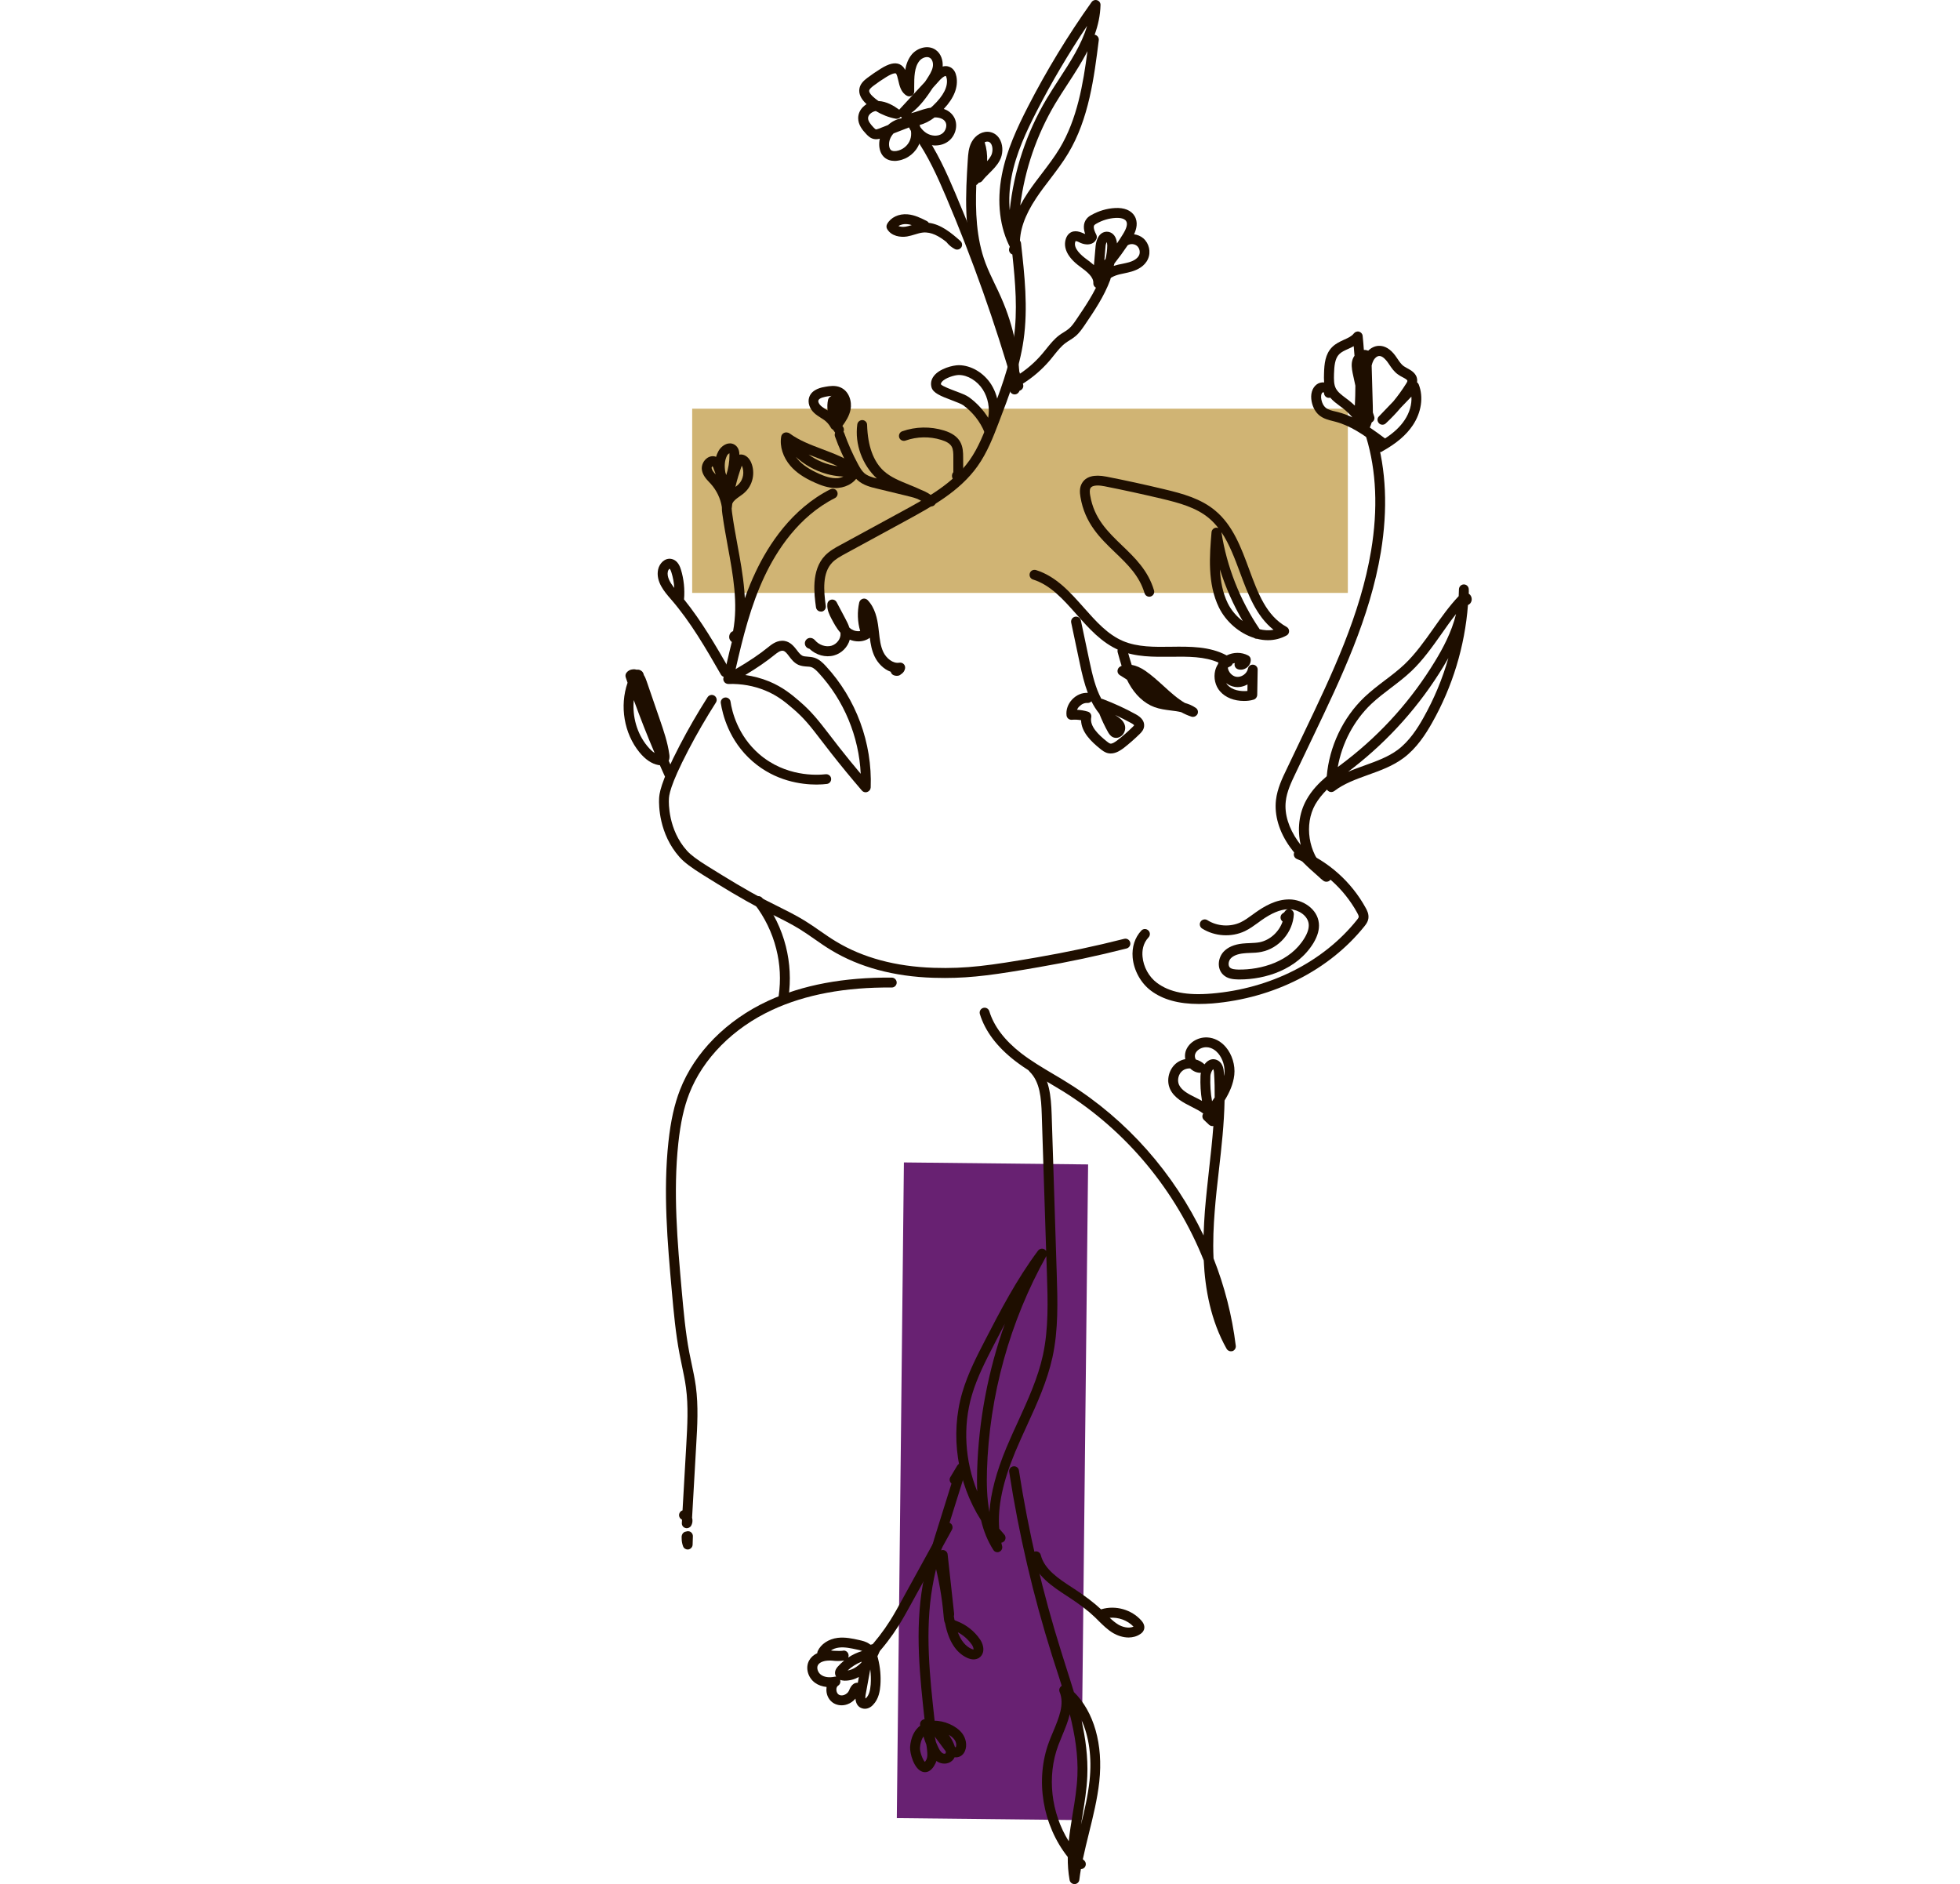 <?xml version="1.0" encoding="utf-8"?>
<!-- Generator: Adobe Illustrator 27.3.1, SVG Export Plug-In . SVG Version: 6.00 Build 0)  -->
<svg version="1.1" id="illustration" xmlns="http://www.w3.org/2000/svg" xmlns:xlink="http://www.w3.org/1999/xlink" x="0px"
	 y="0px" viewBox="0 0 2238.7 2151.9" style="enable-background:new 0 0 2238.7 2151.9;" xml:space="preserve">
<style type="text/css">
	.st0{fill:#D0B474;}
	.st1{fill:#682172;}
	.st2{fill:#1E0E00;}
</style>
<g id="_16">
	<g id="die">
		<rect x="790.6" y="466.8" class="st0" width="748.9" height="210.4"/>
		
			<rect x="759" y="1598.2" transform="matrix(1.082088e-02 -1 1 1.082088e-02 -582.088 2818.297)" class="st1" width="748.9" height="210.4"/>
	</g>
	<g id="face">
		<path class="st2" d="M1420.9,800.6c-11.2,0-21.1-3.8-27.4-11c-5.4-6.1-7.6-15.4-5.5-23.8c0.7-2.7,1.8-5.2,3.2-7.3
			c0.1-0.6,0.3-1.2,0.6-1.7c-15.9-7.1-34.5-6.9-54.1-6.7c-20,0.2-40.6,0.5-59.3-7.4c-20.1-8.5-34.8-25.1-49-41.2
			c-15.2-17.1-29.5-33.3-49.5-39.6c-3-0.9-4.6-4.1-3.7-7.1c0.9-3,4.1-4.6,7.1-3.7c23,7.2,39,25.3,54.6,42.9
			c14,15.8,27.2,30.7,44.9,38.2c16.5,7,36,6.8,54.8,6.5c21.7-0.3,44.2-0.5,63.5,9.9c7.6-3.8,16.9-4,24.6,0.1c1.8,1,2.9,2.8,2.9,4.8
			c0.1,3.5-1.6,6.9-4.6,9.1c-3,2.2-6.7,2.9-10,1.8c-3-1-4.6-4.1-3.6-7.1l0,0c-0.8,0.2-1.6,0.4-2.4,0.6c-0.6,1.6-1.8,2.9-3.4,3.5
			c-0.8,0.3-1.5,0.7-2.2,1.2c0.6,4.9,4.8,9.6,9.6,10.4c5.7,1,12.3-3.5,13.4-9.3c0.6-2.9,3.2-4.9,6.1-4.5c2.9,0.3,5.1,2.8,5,5.7
			l-0.5,28.6c0,2.6-1.9,5.2-4.5,5.7C1427.9,800.3,1424.3,800.6,1420.9,800.6L1420.9,800.6z M1400.5,780.2c0.4,0.7,0.9,1.4,1.4,2
			c5.6,6.2,14.8,7.7,22.9,7l0.1-7.5c-4.5,2.5-9.7,3.7-14.8,2.8C1406.6,783.9,1403.3,782.4,1400.5,780.2L1400.5,780.2z"/>
		<path class="st2" d="M1448.3,731.2c-4.1,0-8.2-0.5-12.5-1.6c-1.2,0.1-2.4-0.3-3.4-1c-16.9-5.3-32.2-18.6-40.1-34.7
			c-13.4-27.4-10.7-59.9-8.5-86c0.2-2.8,2.6-5.1,5.4-5.2c0.9,0,1.8,0.2,2.5,0.5c-3.3-4.2-6.9-8.1-11-11.5
			c-14.4-12-33.7-17.3-53.9-22.1c-21.5-5.1-43.5-9.9-65.2-14.2c-5-1-13.7-2-16.1,2.2c-1.1,2-0.8,5.3-0.3,8.2
			c4.4,26.4,20,41.4,36.5,57.3c14.6,14,29.7,28.5,36.4,51.2c0.9,3-0.8,6.1-3.8,7c-3,0.9-6.1-0.8-7-3.8
			c-5.9-19.8-19.2-32.7-33.4-46.3c-17.1-16.4-34.8-33.4-39.8-63.5c-0.8-4.9-1.3-10.5,1.6-15.6c4.5-7.9,13.9-10.5,28.1-7.7
			c21.9,4.3,43.9,9.1,65.6,14.3c21.5,5.1,42.2,10.8,58.5,24.4c20.3,16.8,29.7,42.3,38.8,67c10.1,27.4,19.7,53.2,42.8,65.9
			c1.8,1,2.9,2.9,2.9,4.9c0,2.1-1.1,4-2.9,4.9C1463.1,729.3,1455.9,731.2,1448.3,731.2L1448.3,731.2z M1438.8,718.7
			c4.5,1.1,10,1.7,15.8,0.6c-19.9-15.8-29.3-41-38.3-65.4c-6-16.1-12.1-32.5-21.2-46.1C1401.2,647.3,1416.3,685.6,1438.8,718.7
			L1438.8,718.7z M1393.4,650.4c0.7,13.3,3.1,26.6,8.9,38.5c3.9,8,10,15.1,17.2,20.5C1408.7,690.9,1399.9,671,1393.4,650.4
			L1393.4,650.4z"/>
		<path class="st2" d="M1362.5,818.8c-0.6,0-1.2-0.1-1.7-0.3c-4.1-1.3-8-3.1-11.7-5.1c-3.7-0.9-7.6-1.4-11.7-1.9
			c-6.2-0.8-12.7-1.6-18.9-3.9c-11.6-4.3-21.9-13.9-29.1-27c-0.8-1.4-1.5-2.8-2.2-4.3l-8.2-5.2c-1.7-1.1-2.7-2.9-2.6-4.9
			c0.1-2,1.2-3.8,2.9-4.8c0.6-0.3,1.2-0.6,1.8-0.9c-1.7-5.2-3.1-10.4-4.5-15.5c-0.8-3,1-6.1,4-6.9s6.1,1,6.9,4
			c1.6,5.7,3.2,11.6,5.1,17.3c4.9,0.8,10.2,3.1,15.6,6.8c7.5,5.2,14.3,11.4,20.9,17.4c8,7.3,15.7,14.3,24.3,19.3
			c4.3,1.2,8.5,2.9,12.5,5.7c2.3,1.6,3,4.6,1.8,7.1C1366.6,817.6,1364.7,818.8,1362.5,818.8L1362.5,818.8z"/>
		<path class="st2" d="M1268.7,860.6c-1,0-2-0.1-3-0.3c-3.8-0.8-6.8-3.2-8.9-4.9c-10.4-8.3-21.7-19.2-22-32.8
			c-3.5-0.6-7-0.8-10.5-0.5c-3.1,0.3-5.7-1.9-6.1-4.9c-0.8-6.5,1.6-13.2,6.5-18.4c4.9-5.1,11.3-7.8,17.8-7.4
			c-4-10.6-6.7-22-9.1-33.4l-9.9-46.9c-0.6-3,1.3-6,4.4-6.7c3.1-0.6,6,1.3,6.7,4.4l9.9,46.9c3.3,15.5,6.9,30.4,13.4,42.4
			c0.6,0,1.2,0.2,1.8,0.4c12.9,4.9,25.6,10.7,37.7,17.4c6.8,3.7,9.9,8.3,9.4,13.6c-0.4,4.3-3.4,7.2-4.9,8.7
			c-6,5.9-12.4,11.5-19,16.6C1280.3,856.6,1275,860.6,1268.7,860.6L1268.7,860.6z M1230.2,810.7c4.1,0.2,8.3,0.9,12.3,2.1
			c2.8,0.8,4.5,3.6,3.9,6.5c-2,10.2,8.3,19.9,17.5,27.3c1.4,1.1,3,2.4,4.2,2.7c2.2,0.5,5.3-1.7,7.8-3.5c6.3-4.8,12.3-10.1,17.9-15.6
			c0.8-0.8,1.4-1.4,1.6-1.8c-0.2-0.4-1.1-1.3-3.5-2.6c-5.9-3.2-11.9-6.3-18-9.1c0.1,0.1,0.2,0.1,0.2,0.2l1.2,0.8
			c3.3,2.2,7.5,5,9.3,10c1.5,4.2,0.2,9.4-3.3,12.5c-2.9,2.6-6.8,3.3-10.1,1.8c-3.1-1.4-4.6-4.2-5.5-5.6c-3.9-6.9-7.2-14-10.1-21.3
			c-3.5-4.3-6.5-9.1-9-14.1c-1.1,1.3-2.8,2-4.6,1.9c-3.2-0.2-6.5,1.2-9.1,3.9C1231.7,807.8,1230.8,809.2,1230.2,810.7L1230.2,810.7z
			"/>
		<path class="st2" d="M1159.3,286.6c-2,0-4-1.1-5-3c-12.4-23.1-16-52.9-10-83.8c5.4-28.1,17.6-54.1,29.9-78.1
			c21.2-41.3,45.7-81.5,72.6-119.3c1.4-2,4-2.9,6.4-2.1c2.4,0.8,3.9,3,3.8,5.5c-0.3,11.8-2.8,23.1-6.7,33.9c3,0.5,5.1,3.2,4.7,6.3
			c-5.3,42.1-11.2,89.8-35,129.3c-6.2,10.4-13.6,20-20.7,29.4c-5.3,6.9-10.8,14.1-15.7,21.5c-13.4,20.1-19.5,38-18.6,54.6
			c0.2,2.6-1.6,5-4.1,5.7C1160.3,286.5,1159.8,286.6,1159.3,286.6L1159.3,286.6z M1241.7,29.5c-21,31.3-40.3,63.9-57.5,97.4
			c-11.9,23.2-23.7,48.3-28.8,75c-2.5,13.2-3.2,26-2.1,38.2c4.7-44.8,19.1-88.5,42.2-127.3c4.6-7.7,9.6-15.4,14.4-22.8
			C1222.5,70.6,1235.4,50.8,1241.7,29.5L1241.7,29.5z M1242.1,58.4c-6.6,13-14.7,25.4-22.7,37.7c-4.8,7.3-9.7,15-14.2,22.4
			c-21.1,35.5-34.7,75.2-39.9,116.2c2.6-4.9,5.5-9.8,8.9-14.9c5.1-7.6,10.7-15,16.1-22c6.9-9.1,14.1-18.5,20-28.3
			C1230.4,136.1,1237.2,95.7,1242.1,58.4L1242.1,58.4z"/>
		<path class="st2" d="M1024.3,771.9c-1.2,0-2.4-0.2-3.6-0.7c-1.7-0.7-2.9-2.2-3.3-3.9c-8.2-2.9-14.8-10-18.3-17.2
			c-3.4-7-4.7-14.4-5.6-21.7c-1.9,1.5-4.2,2.6-6.7,3.3c-5.2,1.5-11.1,1-16.2-1.1c-2.3,8.4-9.2,15.6-18,18
			c-9.6,2.7-20.6-0.4-28.1-7.6c-0.2,0-0.5-0.1-0.7-0.2c-2.5-0.7-4.4-3.1-4.5-5.8c-0.1-2.6,1.5-5,3.9-6c1-0.4,4.6-1.3,7.8,2.4
			c4.6,5.4,12.3,7.9,18.5,6.2c6.3-1.8,11.1-8.1,10.5-14.2c0-0.3-0.1-0.5-0.1-0.8c-4.5-5-7.6-11-10.3-16.1
			c-2.2-4.2-5.2-10.1-4.6-16.6c0.2-2.5,2.1-4.5,4.5-5s4.9,0.7,6.1,2.9l10.1,19.1c1.5,2.9,3.3,6.2,4.4,9.9c1,0.9,2,1.7,3.1,2.3
			c2.7,1.6,6.3,2.2,9.3,1.7c-3.1-10.5-3.5-22-1.1-32.7c0.5-2,2-3.6,4-4.2c2-0.6,4.1,0,5.6,1.5c8.5,8.8,11.1,21.4,12.3,31.4
			c0.2,1.7,0.4,3.3,0.6,5c0.9,8.4,1.8,16.3,5.1,23.1c3.3,6.8,10.8,13.3,18.2,12c1.8-0.3,3.6,0.2,4.9,1.5c1.3,1.2,1.9,3,1.7,4.8
			c-0.4,2.9-2.2,5.5-4.8,7C1027.7,771.5,1026,771.9,1024.3,771.9L1024.3,771.9z"/>
		<path class="st2" d="M937.6,698.5c-2.8,0-5.2-2-5.6-4.9c-2-14.7-5.8-42.1,10.3-59c5.2-5.4,11.7-9,17.5-12.1l70.7-38.5
			c27.2-14.8,58-31.6,76.9-58.3c10.1-14.3,16.6-31.2,22.9-47.6c11.3-29.4,23.1-59.9,27.6-91.4c4.6-31.8,1.8-64.3-1.6-96.1
			c0,0-0.1,0-0.1,0c-2.9-1.1-4.4-4.3-3.4-7.2l2.5-6.9c0.9-2.5,3.4-4,6-3.7c2.6,0.3,4.6,2.4,4.9,5c4,36.1,8.2,73.5,2.9,110.6
			c-4.7,32.8-16.7,63.8-28.2,93.9c-6.5,17-13.3,34.6-24.3,50.1c-20.4,28.8-52.5,46.3-80.7,61.7l-70.7,38.5
			c-5.3,2.9-10.8,5.9-14.7,10c-11.4,11.9-9.7,31.9-7.3,49.6c0.4,3.1-1.7,5.9-4.8,6.4C938.1,698.4,937.8,698.5,937.6,698.5
			L937.6,698.5z"/>
		<path class="st2" d="M1021.9,183.8c-4.5,0-8.6-1.3-11.6-3.9c-3.5-3-5.5-7.4-6-13c-0.2-2.8,0-5.7,0.6-8.5c-1.9,0.5-4.1,0.9-6.5,0.4
			c-4-0.7-6.7-3.3-8.9-5.6c-4.6-4.8-9.3-10.8-9.3-18.2c0-4.7,1.9-9.2,5.5-12.8c1.2-1.2,2.6-2.3,4.1-3.3c-0.3-0.2-0.5-0.5-0.8-0.7
			c-5.8-5.6-8.3-11.2-7.4-16.8c0.9-5.6,4.9-9.3,9-12.4c5-3.8,10.2-7.3,15.5-10.6c9.3-5.8,15.9-7.3,21.2-5.1c3.2,1.4,5.2,3.8,6.6,6.6
			c1.1-6.4,3.3-12.6,7.6-17.8l0,0c6.1-7.2,18.1-11.3,27-5.3c6.5,4.4,8.7,12.4,8.2,19.2c4.7-1.3,8.1,0.3,9.8,1.4c3,2,5,5.3,5.9,9.9
			c2.3,11.9-2.5,24.4-14.4,37.1c4.3,1.5,8.2,4.1,11,8.3c2.9,4.3,3.8,9.8,2.6,15.3c-1.3,6-4.9,11.3-9.9,14.4
			c-8.5,5.4-20.5,4.9-29.8-1.1c-0.3-0.2-0.6-0.4-0.8-0.6c-0.3,1-0.6,2-0.9,3c-3.9,10.3-13.4,18-24.2,19.7
			C1024.5,183.7,1023.2,183.8,1021.9,183.8L1021.9,183.8z M1020.6,152.4c-3.6,3.9-5.5,8.9-5.1,13.6c0.2,2.5,1,4.4,2.1,5.4
			c1.3,1.1,3.7,1.5,6.5,1c6.8-1.1,13-6.1,15.4-12.6c1.2-3.2,1.5-6.8,1-10.2c-0.9-1.4-1.6-2.8-2.3-4.1c-0.2,0.1-0.4,0.2-0.6,0.3
			L1020.6,152.4L1020.6,152.4z M1051.1,145.1c2,2.8,4.3,5.1,6.9,6.8c5.6,3.6,12.9,4.1,17.7,1c2.4-1.5,4.3-4.3,4.9-7.3
			c0.6-2.5,0.2-4.9-1-6.7c-2.3-3.5-7.2-4.9-12.1-4.8c-5.8,4.4-11.6,7.3-17.1,8.6C1050.7,143.5,1050.9,144.3,1051.1,145.1z
			 M1000.3,126.8c-2.5,0.4-4.9,1.7-6.6,3.4c-1,1-2.2,2.7-2.2,4.8c0,3.5,3,7.1,6.2,10.5c0.6,0.6,2.1,2.2,2.8,2.3
			c0.7,0.1,2.4-0.6,3.4-0.9l10.4-4.1c4.5-4.1,9.8-6.7,15.4-7.7c0-0.2,0.1-0.3,0.1-0.5c0-0.2,0.1-0.4,0.2-0.6
			c-0.5-0.2-0.9-0.3-1.3-0.6c-1.3,1.7-3.4,2.6-5.6,2.2C1015.1,134.1,1007.3,131,1000.3,126.8L1000.3,126.8z M1065.4,100.4
			c-6.7,10.2-14.3,21-24.8,28.9c2.8-0.6,5.6-1.6,8.6-2.6c3.3-1.1,6.6-2.2,10.1-3c1.2-0.3,2.5-0.5,3.7-0.6c1-0.9,1.9-1.7,2.5-2.2
			c12.3-11.6,17.6-22.2,15.8-31.5c-0.4-1.8-0.9-2.5-1-2.6c-0.4-0.3-3,0.6-6.5,4.3L1065.4,100.4L1065.4,100.4z M1003.4,115.4
			c9.3,0.4,17.5,5.4,23.7,9.9c0.1-0.2,0.2-0.3,0.4-0.5l29-31.3c0.7-1,1.3-2,2-3c2.9-4.5,6-9.2,6.9-14c0.7-3.5,0-8.2-3.1-10.3
			c-3.5-2.4-9.2-0.2-12,3.2l0,0c-6.1,7.3-6.1,19.1-6.1,29.5c0,1.9,0,3.8,0,5.6c0,2-1.1,3.8-2.8,4.8c-1.7,1-3.8,1-5.5,0.1
			c-6.8-3.7-8.5-11.4-9.9-17.6c-0.6-2.6-1.7-7.5-2.9-8c-0.1,0-2.5-1-11,4.3c-5,3.1-9.9,6.4-14.6,10c-2.2,1.7-4.4,3.6-4.7,5.3
			c-0.3,1.7,1.2,4.1,4.1,6.8C998.8,112,1001.1,113.8,1003.4,115.4L1003.4,115.4z M1045.9,65.7L1045.9,65.7L1045.9,65.7z"/>
		<path class="st2" d="M1158.9,450.5c0,0-0.1,0-0.1,0c-3.1-0.1-5.6-2.6-5.5-5.8c0.7-34.3-6.2-69-20.1-100.4
			c-2.2-4.9-4.6-9.9-6.9-14.6c-4-8.2-8.1-16.7-11.3-25.4c-14.7-39.5-12-83.2-9.6-121.8c0.4-6.1,0.8-13.6,4.4-20.3
			c4.4-8.3,13.1-13,21.1-11.4c5.2,1.1,9.4,4.5,11.8,9.7c3.2,6.8,2.9,16-0.9,22.9c-3.1,5.8-7.6,10.2-11.9,14.5
			c-2.9,2.9-5.6,5.5-7.8,8.5c-1.1,1.4-2.7,2.2-4.3,2.3c-0.6,1.1-1.5,2-2.7,2.6c-1.1,29.7-0.1,60.9,10.5,89.1
			c3.1,8.3,7.1,16.5,10.9,24.5c2.4,4.9,4.8,9.9,7,15c14.6,32.9,21.9,69.2,21.1,105.2C1164.5,448,1161.9,450.5,1158.9,450.5
			L1158.9,450.5z M1124.7,162.5c2.2,6.9,3.1,14.3,2.8,21.6c1.7-1.9,3.2-3.9,4.4-6.1c2-3.7,2.3-9.1,0.6-12.8
			c-1.4-2.9-3.2-3.3-3.9-3.4C1127.3,161.6,1125.9,161.8,1124.7,162.5L1124.7,162.5z"/>
		<path class="st2" d="M1254.5,329.3c-0.6,0-1.2-0.1-1.8-0.3c-2.4-0.8-4-3.1-3.9-5.6c0.3-7-6.8-12.8-15.5-19.1
			c-13.8-10.1-19.4-21.4-15.8-31.8c0.9-2.6,2.2-4.5,4-6c5.8-4.6,12.9-1.4,17.2,0.5c0.3,0.1,0.6,0.2,0.8,0.3
			c-1.8-5.1-2.8-12,1.7-17.5c1.6-2,3.6-3.3,5.5-4.3c8.2-4.6,17.5-7.4,26.9-7.9c10.4-0.6,18.4,2.6,22.3,9.1
			c4.3,7.2,2.1,15.2-0.6,20.9c3.8,0.5,7.6,2,10.6,4.6c6.6,5.7,8.9,15.6,5.3,23.6c-3.7,8.4-12.1,12.4-18.5,14.3
			c-2.9,0.9-5.8,1.5-8.6,2.1c-3.5,0.7-6.7,1.4-9.8,2.5c-6.2,2.3-11.6,6.5-15.3,12C1258.1,328.4,1256.4,329.3,1254.5,329.3
			L1254.5,329.3z M1272.9,300.9c-0.3,0.9-0.5,1.8-0.8,2.8c3.3-1.1,6.6-1.8,9.9-2.4c2.7-0.6,5.3-1.1,7.7-1.8c3.4-1,9.3-3.4,11.4-8.1
			c1.5-3.4,0.5-8-2.4-10.5c-2.9-2.5-7.6-2.8-10.7-0.7C1283.3,287.2,1278.2,294.2,1272.9,300.9L1272.9,300.9z M1228.5,275.4
			c0,0-0.1,0.3-0.3,0.8c-2.6,7.5,7.4,15.8,11.8,19.1c3,2.2,6.4,4.7,9.5,7.5l1.9-21.8c0.2-2.3,1.3-10.2,6.4-14.2
			c2.4-1.8,5.3-2.5,8.2-2c5.6,1,9.2,6,9.8,13.2c2.3-3.4,4.6-6.8,6.7-10.3c4.4-7,5.7-12.1,3.8-15.1c-2.4-4-9.8-3.8-12-3.7
			c-7.7,0.4-15.3,2.7-21.9,6.5c-0.9,0.5-1.9,1.1-2.4,1.7c-1,1.2-1.4,4,2.2,11c0.7,1.4,0.8,3.2,0.2,4.7c-1,2.5-3,4.5-5.6,5.5
			c-5.3,2.1-11.1-0.2-12.7-0.9C1232.7,276.6,1229.6,275.2,1228.5,275.4L1228.5,275.4z M1264.1,276.5c-0.6,1.1-1.3,3-1.4,5.4
			l-1.3,15.4c0.4-0.5,0.8-1,1.3-1.5c1.3-5,1.9-10.2,2-15.4C1264.6,278.6,1264.4,277.3,1264.1,276.5L1264.1,276.5z"/>
		<path class="st2" d="M1163.2,446.5c-2.5,0-4.7-1.6-5.4-4.1c-21.2-73.6-47.1-146.7-77.1-217.3c-9.8-23-20.6-47.3-35.7-68.5
			c-1.8-2.5-1.2-6.1,1.3-7.9c2.6-1.8,6.1-1.2,7.9,1.3c15.8,22.2,26.9,47,36.9,70.6c30.2,71,56.2,144.5,77.5,218.6
			c0.9,3-0.9,6.1-3.9,7C1164.3,446.4,1163.7,446.5,1163.2,446.5L1163.2,446.5z"/>
		<path class="st2" d="M1093.2,285.1c-0.9,0-1.7-0.2-2.5-0.6c-3.5-1.8-6.6-4.3-9.1-7.3c-0.2-0.2-0.4-0.5-0.5-0.7
			c-8.5-6.8-17.4-11.8-26.9-10.9c-3,0.3-6,1.2-9.2,2.2c-2.9,0.9-5.8,1.7-9,2.3c-7.5,1.2-17.9-0.3-22.7-8.5c-1-1.7-1-3.8-0.1-5.6
			c4.1-7.7,13.4-12.1,23.5-11.2c8.2,0.7,15.4,4.4,21.8,7.6c1,0.5,1.8,1.2,2.3,2.1c13.9,1.7,25.8,11.5,36.2,20.8
			c2.1,1.9,2.5,5,0.9,7.4C1096.8,284.2,1095.1,285.1,1093.2,285.1L1093.2,285.1z M1026.2,258.2c2.4,1,5.5,1.1,8.1,0.7
			c2.3-0.4,4.6-1,7.1-1.8c-1.8-0.6-3.7-1-5.5-1.1C1032.8,255.7,1029,256.3,1026.2,258.2L1026.2,258.2z"/>
		<path class="st2" d="M1163.5,440c-1.9,0-3.8-1-4.8-2.7c-1.6-2.7-0.8-6.1,1.9-7.7c11.4-6.9,21.5-15.6,30.1-25.8
			c1.4-1.6,2.7-3.3,4.1-5c4.6-5.7,9.3-11.7,15.6-16.3c1.6-1.2,3.3-2.2,4.9-3.2c2.1-1.3,4.1-2.6,5.7-4c3.3-2.8,5.9-6.7,8.5-10.5
			c10.2-15.1,20.8-30.6,27.4-47.7c-0.6-0.7-1-1.6-1.1-2.5c-0.6-3.1,1.5-6,4.6-6.5c2.5-0.4,4.9,0.4,6.5,2.3c2.2,2.6,2.2,6.6,1.2,9.3
			c-7,18.9-18.2,35.4-29.1,51.5c-2.9,4.2-6.1,9-10.5,12.7c-2.3,1.9-4.7,3.5-7,4.9c-1.4,0.9-2.9,1.8-4.2,2.8
			c-5.1,3.7-9.2,8.8-13.5,14.2c-1.4,1.8-2.8,3.5-4.2,5.2c-9.4,11.1-20.4,20.6-32.9,28.2C1165.4,439.7,1164.4,440,1163.5,440
			L1163.5,440z M1262.2,319.2L1262.2,319.2L1262.2,319.2z"/>
		<path class="st2" d="M1129.7,497.2c0,0-0.2,0-0.2,0c-2.2-0.1-4.1-1.4-5-3.5c-5-12.2-13.6-23.1-24.4-30.9
			c-2.1-1.5-7.7-3.6-12.6-5.5c-13.3-5-21.6-8.4-23.5-14.8c-1.3-4.6-0.4-9.1,2.6-13c6.6-8.7,22-12.4,28.5-12.4h0.1
			c14,0.1,28.5,8.7,36.9,21.9c10.3,16.3,11.4,37.9,2.6,55.1C1133.8,496,1131.8,497.2,1129.7,497.2L1129.7,497.2z M1074.8,439.1
			c2,2.2,11.5,5.7,16.7,7.7c6.4,2.4,12,4.5,15.3,6.9c8.7,6.3,16.2,14.4,21.9,23.5c2-11-0.1-22.7-6.1-32.2
			c-6.3-9.9-17.3-16.7-27.4-16.7h0c-4.7,0-15.9,3.3-19.5,8C1074.7,437.5,1074.6,438.4,1074.8,439.1z"/>
		<path class="st2" d="M1093.6,549.9c-2,0-3.9-1-5.1-2.7c-1.6-2.3-1.5-5.4,0.1-7.5c0.1-0.1,0.2-0.2,0.3-0.4l0-16.9
			c0-4.2,0-9-1.9-12.3c-1.8-3.3-5.7-5.8-12-7.7c-13.2-4.1-27.7-3.8-40.7,0.8c-3,1-6.2-0.5-7.2-3.4c-1-2.9,0.5-6.2,3.4-7.2
			c15.3-5.4,32.3-5.7,47.8-0.9c9.1,2.8,15.1,7.1,18.4,12.9c3.3,5.9,3.4,12.5,3.4,17.9l0.1,19.9c0,5.5-3.7,7.1-4.8,7.4
			C1094.9,549.9,1094.3,550,1093.6,549.9L1093.6,549.9z"/>
		<path class="st2" d="M958.2,496.2c-1.8,0-3.5-0.8-4.6-2.4l-2.2-3.1c-1.1-0.5-2-1.3-2.5-2.4c-1.8-3.3-4.4-6.3-7.4-8.5
			c-1.3-0.9-2.6-1.8-4.1-2.7c-2.5-1.6-5.1-3.2-7.4-5.4c-5.5-5.1-7.7-12.2-5.7-18.1c3.2-9.3,14.5-11.2,18.7-11.9
			c4.6-0.8,10.9-1.8,16.8,0.7c10,4.2,13.5,16.2,11.7,25.4c-1.4,7.2-5.4,13.4-9.3,18.7l0.7,1c1.8,2.6,1.2,6.1-1.4,7.9
			C960.4,495.8,959.3,496.2,958.2,496.2L958.2,496.2z M949.8,452.1c-1.6,0.1-3.3,0.4-5.1,0.7c-2.2,0.4-8.9,1.5-9.9,4.5
			c-0.6,1.6,0.6,4.1,2.7,6.1c1.6,1.5,3.6,2.7,5.7,4.1c0.7,0.4,1.4,0.9,2.1,1.3c-0.5-4-0.4-8.2,0.5-12.1c0.2-1.1,0.8-2.1,1.6-2.9
			C948.1,453.1,949,452.5,949.8,452.1L949.8,452.1z"/>
		<path class="st2" d="M954.6,557.4c-8.9,0-17.2-3.2-23.7-6.1c-12.5-5.5-21.4-11.6-27.9-19c-8.6-9.9-12.7-22.5-10.7-33.7
			c0.5-2.9,3.2-4.9,6.1-4.7c0.2,0,0.5,0.1,0.7,0.1c1,0.1,2,0.4,2.9,1.1c10.9,8,23.6,12.8,37.1,17.9c14,5.3,28.5,10.7,40.8,20.1
			c1.8,1.4,2.6,3.8,2,6c-3.2,11.3-14.3,17.2-23.9,18.1C956.8,557.4,955.7,557.4,954.6,557.4L954.6,557.4z M909,521.8
			c0.8,1.1,1.6,2.1,2.5,3.1c5.4,6.2,13,11.3,24,16.2c6.4,2.9,14,5.6,21.4,5c2.1-0.2,4.3-0.8,6.4-1.8
			C943.3,543.6,923.7,535.3,909,521.8L909,521.8z M923.6,519.2c9.7,7,21.2,11.7,33.1,13.3c-6.9-3.3-14.1-6-21.7-8.9
			C931.2,522.2,927.4,520.7,923.6,519.2L923.6,519.2z"/>
		<path class="st2" d="M1063.6,578.4c-1.2,0-2.4-0.4-3.5-1.2c-3.8-2.9-7.9-5.3-12.3-7.4c-4.5-1.7-9.3-2.8-13.8-3.9l-32.6-7.9
			c-6.8-1.6-15.2-3.7-21.6-9.3c-4.4-3.8-7.2-8.7-9.7-13.3c-6.3-11.9-11.9-24.3-16.4-36.9c-1-2.9,0.5-6.2,3.4-7.2s6.2,0.5,7.2,3.4
			c4.3,12.1,9.6,24.1,15.7,35.4c2,3.7,4.2,7.6,7.1,10.2c3.7,3.3,9.2,4.9,14.4,6.2c-16.6-15.5-25.4-39.3-22.3-61.8
			c0.4-2.9,3-5,5.9-4.9c2.9,0.2,5.3,2.5,5.3,5.5c0.7,24.1,7.2,41.8,19,52.6c7.9,7.2,18,11.2,28.7,15.6c4.7,1.9,9.4,3.8,14,6
			c5.5,2.1,10.8,5,15.3,9.3c2.2,2.1,2.3,5.5,0.3,7.7C1066.8,577.7,1065.2,578.4,1063.6,578.4L1063.6,578.4z"/>
		<path class="st2" d="M1576.3,516.4c-1.5,0-3-0.6-4.1-1.8c-1.8-1.9-2-4.8-0.6-6.9l0.2-0.4c-14.4-10.7-29.3-21.1-46.4-25.6
			c-0.9-0.2-1.8-0.5-2.7-0.7c-5.2-1.3-11.1-2.7-16-6.8c-4.2-3.6-7.2-8.9-8.5-15.4c-1.7-8.3,0.4-15.7,5.7-19.7
			c2.4-1.8,5.4-2.6,8.5-2.3c-0.3-3.7-0.2-7.2-0.1-10.4c0.3-10.8,1.3-21.9,9.2-29.9c4-4.1,9.2-6.4,13.7-8.5c4.5-2,8.7-3.9,11.1-7.1
			c1.4-1.8,3.8-2.7,6-2.1c2.2,0.6,3.9,2.5,4.1,4.8c0.6,5.4,1,10.7,1.4,16.1c1.7-0.1,3.3,0.2,4.9,0.8c0,0,0.1,0,0.1,0
			c3.4-3.3,7.5-5.3,11.9-5.5c6.9-0.3,13.4,3.6,19,11.2c0.9,1.2,1.7,2.4,2.5,3.6c2.3,3.4,4.4,6.5,7.1,8.4c1,0.7,2.4,1.4,3.7,2.2
			c4.8,2.6,11.4,6.1,11.7,13.9c0,0.8,0,1.6-0.2,2.3c0.9,0.6,1.6,1.5,2,2.6c5.6,14.4,3,31.8-6.8,46.5c-7.5,11.2-18.5,20.6-34.7,29.7
			C1578.2,516.1,1577.2,516.4,1576.3,516.4L1576.3,516.4z M1564.6,488.3c6.1,4.1,11.9,8.4,17.4,12.5c10.1-6.6,17.3-13.4,22.4-21.1
			c5.6-8.4,8.3-17.9,7.7-26.7l-12.3,12.8c-5.3,6.3-11,12.2-17,17.8c-2.2,2.1-5.7,2-7.8-0.2c-2.1-2.2-2.2-5.7,0-7.8l16.5-17.2
			c5.3-6.4,10.1-13.1,14.5-20.1c0.5-0.8,1.6-2.5,1.5-3.3c0-1.3-3.2-3-5.7-4.3c-1.6-0.8-3.2-1.7-4.7-2.8c-4.6-3.1-7.6-7.5-10.2-11.4
			c-0.7-1.1-1.5-2.2-2.3-3.3c-1.5-2-5.4-6.8-9.3-6.6c-2.7,0.1-5.3,2.7-6.6,5.2c-0.9,1.7-1.5,3.7-2,5.7l1.3,46.2
			c0.1,2.3,0.1,4.9,0.1,7.4c0.5,1.5,1,3.1,1.5,4.6c0.9,2.7-0.4,5.5-2.8,6.7C1566.1,484.4,1565.5,486.4,1564.6,488.3L1564.6,488.3z
			 M1511.1,448.1c-0.2,0-0.3,0-0.4,0.1c-1.9,1.4-2.1,5.2-1.4,8.4c0.8,3.9,2.5,7.1,4.8,9c2.8,2.4,6.9,3.4,11.3,4.4
			c1,0.2,1.9,0.5,2.9,0.7c5.7,1.5,11.1,3.5,16.4,6c-3.4-3.9-7.1-7.5-11.1-10.6c-1.1-0.9-2.2-1.7-3.4-2.5c-3.6-2.7-7.6-5.6-10.8-9.4
			c-0.9,0.2-1.8,0.3-2.7,0.1c-2.8-0.6-4.6-3.2-4.4-5.9C1512,448.2,1511.5,448.1,1511.1,448.1L1511.1,448.1z M1546.2,395.4
			c-2.1,1.2-4.3,2.2-6.3,3.1c-4,1.8-7.8,3.5-10.3,6.1c-5,5-5.6,13.8-5.9,22.3c-0.2,6.8-0.2,12.3,2.1,16.7c2.2,4.3,6.6,7.5,11.2,11
			c1.2,0.9,2.4,1.8,3.6,2.7c2.4,1.9,4.7,3.9,6.9,6c0.4-7.6,0.6-15.2,0.6-22.8c-1.1-4.7-2.1-9.5-3.1-14.3c-1-5.2-1.9-10.8,0.1-16.2
			c0.5-1.3,1.2-2.6,2-3.7C1546.8,402.6,1546.5,399,1546.2,395.4L1546.2,395.4z"/>
		<path class="st2" d="M988.7,904.9c-1.6,0-3.2-0.7-4.3-2c-12.1-14.1-23.9-28.4-35.1-42.7c-4.3-5.5-8-10.3-11.3-14.6
			c-12.4-16.2-19.3-25.1-32.4-36.3c-8.1-6.9-17.3-14.8-31.5-20.6c-13.1-5.4-27.2-7.9-42-7.5c-0.5,0-1.1,0-1.6-0.2
			c-0.1,0-0.2-0.1-0.4-0.1c-1.3-0.4-2.5-1.3-3.2-2.6l0,0l0,0c0,0-0.1-0.1-0.1-0.2l0,0l0,0c-0.7-1.2-0.8-2.6-0.5-3.9
			c9.1-40.6,18.6-82.6,36.9-121.2c14.5-30.6,41-71.8,85.3-94.2c2.8-1.4,6.2-0.3,7.6,2.5c1.4,2.8,0.3,6.2-2.5,7.6
			c-41.5,21-66.5,60-80.2,89c-15.9,33.6-25,70.4-33.2,106.4c15.4-9,27.7-17.3,37.2-25.1c3.8-3.1,10.6-8.6,18.9-7.1
			c6.7,1.2,10.7,6.4,13.9,10.5c2.1,2.8,4.1,5.3,6.4,6.4c1.5,0.7,3.5,0.8,5.8,1c2.3,0.2,5,0.4,7.7,1.2c5.7,1.8,9.8,5.9,13.2,9.6
			c34.5,37.3,53.1,87.8,51.2,138.6c-0.1,2.3-1.6,4.3-3.8,5.1C990,904.8,989.4,904.9,988.7,904.9L988.7,904.9z M851.2,771
			c9.4,1.3,18.5,3.7,27.3,7.3c15.9,6.6,26.2,15.4,34.5,22.5c14,12,21.6,21.8,34.1,38c3.3,4.3,7,9.1,11.2,14.5
			c8,10.2,16.3,20.4,24.8,30.5c-2-42.5-19.1-83.9-48.1-115.3c-2.5-2.7-5.3-5.5-8.3-6.5c-1.4-0.5-3.2-0.6-5.1-0.7
			c-3-0.2-6.3-0.5-9.6-1.9c-4.9-2.2-8-6.2-10.7-9.8c-2.4-3.2-4.5-5.9-6.9-6.3c-3.2-0.6-7.2,2.7-9.6,4.6
			C875.7,755.3,864.7,762.9,851.2,771L851.2,771z"/>
		<path class="st2" d="M839.4,734.2c-3,0-5.5-2-6.3-4.9c-0.7-2.7,0.2-6.4,3.2-8c0.3-0.2,0.6-0.3,1-0.4c6-31.6-0.1-64.7-6-96.7
			c-2.2-12.1-4.5-24.6-6.2-36.9c-0.4-2.7-0.7-5.4-0.6-8.1c-1.5-9.8-6-19.1-12.6-26.5c-0.5-0.6-1.1-1.2-1.6-1.7
			c-3.6-3.8-7.6-8.1-8.6-14.2c-0.8-5.2,1.8-10.9,6.4-13.9c3.2-2,6.7-2.4,9.8-1.1c0.6-2.1,1.4-4.2,2.5-6.2c2.4-4.6,6.8-8.1,11.2-9
			c3.3-0.6,6.4,0.2,8.9,2.4c3.6,3.1,4,7.8,4,10.3c1.2-0.3,2.5-0.3,3.8,0c4.2,0.9,7.3,4.4,8.8,7.2c5.8,11.2,3.6,25.8-5.3,34.8
			c-2.2,2.3-4.7,4.1-7.2,5.8c-3.6,2.6-6.7,4.8-8,7.8c-0.1,0.2-0.1,0.3-0.2,0.4c-0.2,1.6-0.4,3.3-0.6,4.9c0,0.1,0,0.2-0.1,0.3
			c0,1.7,0.3,3.5,0.5,5.4c1.6,12,3.9,24.4,6.1,36.4c6.3,34.2,12.8,69.5,5.3,104.3C846.1,733.5,841,734.2,839.4,734.2L839.4,734.2
			L839.4,734.2z M847.3,531.8c-2.9,7.9-5.4,16-7.3,24.3c1.4-1,2.7-2.1,3.8-3.2C849.1,547.6,850.5,538.6,847.3,531.8L847.3,531.8z
			 M828.5,539.5c0.3,1,0.7,2.1,1,3.1c2.4-7.3,3.7-15.1,3.7-22.8c0-1.1-0.1-1.8-0.1-2.2c-0.8,0.5-2,1.5-2.7,2.8
			C827.5,526.1,827.3,532.6,828.5,539.5L828.5,539.5z M813.8,532.4c-0.6,0.6-1.2,1.6-1,2.3c0.4,2.4,2.4,4.8,4.7,7.2
			c-0.9-2.6-1.8-5.2-2.8-7.8C814.5,533.8,814.1,533,813.8,532.4L813.8,532.4z"/>
		<path class="st2" d="M828.4,773.4c-2,0-3.8-1-4.9-2.8c-17-29.5-34.5-60.1-57.1-86.1c-7.4-8.5-17.6-20.2-14.7-34.1
			c1.5-6.9,7.7-13.5,15.2-12c5,1,8.7,5,10.8,12c3.4,11,4.6,22.8,3.6,34.2c20.2,25,36.3,53,52,80.2c1.5,2.7,0.6,6.1-2.1,7.7
			C830.4,773.2,829.4,773.4,828.4,773.4L828.4,773.4z M764.8,649.6c-0.4,0.1-1.6,1.5-2,3.2c-1.3,6.2,2.7,12.8,7.4,18.7
			c-0.4-6-1.5-12-3.3-17.7C765.8,650.2,764.8,649.6,764.8,649.6L764.8,649.6z"/>
		<path class="st2" d="M1515,1007.1c-1.2,0-2.4-0.4-3.4-1.1c-2.1-1.6-4.1-3.3-5.9-5.1c-11.6-10.1-23.2-20.7-32.4-33.6
			c-12.3-17.2-17.9-36.2-15.9-53.5c1.5-13,7.2-25,12.3-35.5l20-41.9c31.6-66.1,64.2-134.4,76.4-207.7c7.9-47.4,6-90.9-5.6-129.3
			c-0.9-3,0.8-6.1,3.8-7c3-0.9,6.1,0.8,7,3.8c12,40.1,14,85.3,5.9,134.4c-12.4,74.9-45.5,144-77.4,210.7l-20,41.9
			c-4.9,10.3-10,20.9-11.2,32c-1.7,14.4,3.3,30.6,13.9,45.6c1,1.4,2.1,2.9,3.2,4.3c-4.1-17.4-2.2-36.2,6.7-51.9
			c5.9-10.5,14-18.9,23-26.6c2.9-33.9,18.5-67,43.1-90.4c7.4-7,15.5-13.2,23.4-19.2c7.6-5.7,15.4-11.7,22.3-18.2
			c12.6-12,23-26.7,33.1-41c8.8-12.5,18-25.5,28.8-36.9c0.1-2.6,0.2-5.3,0.3-7.9c0.1-3,2.6-5.5,5.6-5.5h0c3,0,5.5,2.4,5.6,5.4
			c0.1,1.7,0.1,3.4,0,5.2c2.6,1.6,3.9,4.9,3.2,8.1c-0.6,2.3-2.1,4.1-4.1,4.8c-3.6,47.1-17.6,93.3-41,134.6
			c-7.2,12.8-17.5,28.9-32.5,40.1c-12.3,9.2-26.7,14.4-40.7,19.4c-14.1,5.1-27.4,9.9-38.5,18.4c-1.7,1.3-4,1.5-5.9,0.6
			c-1-0.5-1.9-1.3-2.4-2.3c-5.2,5.2-9.8,10.8-13.4,17c-13,23.1-7.7,55.5,11.2,74c1.8,1.5,3.5,3,5.2,4.5c2.3,2,2.6,5.4,0.7,7.8
			C1518.3,1006.4,1516.7,1007.1,1515,1007.1L1515,1007.1z M1654.3,751.6c-1.9,3.4-3.8,6.6-5.6,9.6c-27.2,44.8-62,83.8-103.3,116
			c-1.8,1.4-3.7,2.9-5.6,4.3c6.2-2.7,12.5-4.9,18.8-7.2c13.8-5,26.8-9.7,37.8-17.8c13.4-10,22.8-24.8,29.4-36.6
			C1638,798.2,1647.6,775.3,1654.3,751.6L1654.3,751.6z M1663.1,701.3c-5.9,7.4-11.4,15.2-16.7,22.8c-10.4,14.7-21.1,29.9-34.5,42.6
			c-7.3,6.9-15.4,13.1-23.2,19c-7.6,5.8-15.5,11.8-22.5,18.4c-19.9,19-33.4,44.8-38.2,72c1.4-1,2.7-2.1,4.1-3.1
			c2.1-1.6,4.3-3.3,6.4-4.9c40.3-31.3,74.1-69.3,100.6-112.9C1647.6,741.3,1658,722.3,1663.1,701.3L1663.1,701.3z"/>
		<path class="st2" d="M1416,1118.7c-0.6,0-1.2,0-1.7,0c-5.9-0.1-12.6-0.8-17.4-5.6c-7.3-7.2-5.6-19.2,0.6-26
			c4.8-5.2,12.1-8.4,21.7-9.4c2.8-0.3,5.5-0.4,8.2-0.5c4-0.2,7.7-0.3,11.3-1c12-2.4,22.3-12,26.3-23.7c-0.7-0.5-1.3-1.1-1.7-1.9
			c-1.5-2.7-0.5-6.2,2.3-7.7c0.8-0.4,1.5-1.1,1.9-1.8c0.8-1.3,2-2.2,3.4-2.6c-9,0.4-18.7,4.5-30.4,12.8c-1.2,0.8-2.3,1.7-3.4,2.5
			c-4.7,3.4-9.6,7-15.2,9.7c-15.4,7.3-34.5,6.1-48.9-3c-2.6-1.7-3.4-5.2-1.7-7.8c1.7-2.6,5.2-3.4,7.8-1.7c11.2,7.1,26.1,8,38,2.4
			c4.6-2.2,8.9-5.3,13.4-8.6c1.2-0.9,2.4-1.7,3.6-2.6c9.2-6.5,23.1-15.2,39-14.9c14.8,0.2,31.7,10.7,33.3,27.2
			c0.7,7-1.3,14.4-6.2,22.6C1481.4,1107.8,1444.8,1118.7,1416,1118.7L1416,1118.7z M1473.7,1038.5
			C1473.7,1038.5,1473.8,1038.5,1473.7,1038.5c2.5,0.7,4.2,3.1,4.1,5.7c-1,20.5-16.9,39-37.1,43c-4.4,0.9-8.8,1.1-13,1.2
			c-2.6,0.1-5,0.2-7.5,0.5c-6.7,0.7-11.6,2.7-14.5,5.8c-2.7,3-3.2,8.1-1,10.3c2,2,6.1,2.3,9.7,2.4c26,0.4,59.4-8.9,75.7-36.2
			c3.6-6,5.1-11.1,4.7-15.7C1493.9,1045.9,1483.4,1039.2,1473.7,1038.5L1473.7,1038.5z"/>
		<path class="st2" d="M1369.3,1146.7c-23.1,0-41.1-5-54.6-15.1c-11.7-8.7-19.7-23.3-21-38c-1-11.9,2.5-22.8,9.9-30.7
			c2.1-2.3,5.7-2.4,8-0.2c2.3,2.1,2.4,5.7,0.2,8c-6.6,7-7.4,15.8-6.8,22c1,11.6,7.3,23.1,16.5,29.9c14.3,10.7,34.1,14.6,62.4,12.2
			c67.1-5.6,127.6-36.2,165.9-84c0.8-1,1.9-2.4,2.1-3.4c0.2-1.3-1.1-3.8-1.8-5c-15.2-27.6-39.6-49.4-68.8-61.3
			c-2.9-1.2-4.3-4.5-3.1-7.3c1.2-2.9,4.5-4.3,7.3-3.1c31.6,12.9,58,36.4,74.4,66.3c1.4,2.5,3.9,7.1,3,12.4c-0.6,3.5-2.5,6.1-4.4,8.5
			c-40.3,50.2-103.6,82.3-173.8,88.2C1379.4,1146.5,1374.2,1146.7,1369.3,1146.7L1369.3,1146.7z"/>
		<path class="st2" d="M764.1,889.2c-2.2,0-4.2-1.2-5.1-3.3c-1.8-3.9-3.5-7.9-5.3-11.9c-0.6,0-1.1-0.1-1.8-0.2
			c-7.6-1.5-14.6-6.2-21.4-14.4c-17.8-21.7-22.9-53.1-13.7-79.6c-0.7-2.1-1.4-4.1-2.1-6.2c-0.6-1.8-0.3-3.8,0.9-5.3
			c1.7-2.2,4.2-3.6,7.2-3.8c1.5-0.2,3.1,0,4.6,0.4c2.6-0.4,5.3,0.8,6.8,3c0.7,1,1,2,1.2,3.1c1.6,2.4,2.4,5,3.2,7.1l15,43.6
			c4.4,12.8,9,26.1,10.9,40c0.2,1.3,0.6,4.3-0.7,7.2c1.8,4.2,3.7,8.4,5.6,12.5c1.3,2.8,0,6.2-2.8,7.5
			C765.6,889,764.9,889.2,764.1,889.2L764.1,889.2z M723.9,799.6c-1.8,18.6,3.5,38.1,15.4,52.5c2.9,3.5,5.6,6.1,8.4,7.9
			C739.2,840.1,731.3,819.9,723.9,799.6z"/>
		<path class="st2" d="M1079.3,1117c-4.2,0-8.5-0.1-13-0.2c-45.4-1.4-84.8-12.1-117-31.6c-6.5-3.9-12.8-8.3-18.8-12.5
			c-5.5-3.8-11.2-7.8-17-11.4c-9.9-6.1-20.7-11.5-31.1-16.6c-4.3-2.1-8.6-4.3-12.9-6.5c-23-11.8-45.2-25.6-66.7-39
			c-13.3-8.3-21.3-14.3-26.5-20.1c-23.9-26.7-23.8-60.1-23.5-66.5c0.2-5.2,0.8-17.5,23.6-61.3c9.8-18.8,20.5-37.3,31.8-55
			c1.7-2.6,5.2-3.4,7.8-1.7c2.6,1.7,3.4,5.2,1.7,7.8c-11.1,17.4-21.7,35.6-31.4,54.2c-21.7,41.6-22.2,52.4-22.3,56.5
			c-0.2,3.5-0.9,34.6,20.6,58.5c4.4,4.9,11.6,10.3,24,18c21.3,13.2,43.3,26.9,65.9,38.5c4.2,2.2,8.5,4.3,12.7,6.4
			c10.6,5.3,21.6,10.7,32,17.1c6,3.7,11.9,7.8,17.5,11.7c5.9,4.1,12.1,8.4,18.3,12.1c30.6,18.5,68.1,28.6,111.6,30
			c37.2,1.2,64.4-2.7,117.7-11.9c33.5-5.8,67.1-12.9,99.7-21.2c3-0.8,6.1,1,6.9,4.1c0.8,3-1.1,6.1-4.1,6.9
			c-32.9,8.4-66.8,15.6-100.6,21.4C1138.5,1113,1111.3,1117,1079.3,1117L1079.3,1117z"/>
		<path class="st2" d="M932.7,896.1c-17.4,0-47.1-3.9-73-26.4c-27.4-23.7-34.5-54.5-36.4-66.6c-0.5-3.1,1.7-6,4.7-6.4
			c3-0.5,6,1.7,6.4,4.7c1.6,10.9,8.1,38.5,32.6,59.8c30.1,26.1,65.9,24.3,76.1,23.1c3.1-0.3,5.9,1.9,6.2,4.9
			c0.4,3.1-1.9,5.9-4.9,6.2C941.8,895.7,937.8,896.1,932.7,896.1L932.7,896.1z"/>
		<path class="st2" d="M895,1144c-0.3,0-0.6,0-0.8-0.1c-3.1-0.4-5.2-3.3-4.8-6.4c2.6-18.1,1.7-36.2-2.8-53.8
			c-4.6-18.4-13.2-36.1-24.8-51.1c-1.9-2.5-1.4-6,1-7.9c2.5-1.9,6-1.4,7.9,1c12.6,16.2,21.9,35.3,26.9,55.2
			c4.8,19.1,5.8,38.7,3,58.2C900.1,1142,897.7,1144,895,1144z"/>
		<path class="st2" d="M1405.9,1543.4c-2,0-3.9-1.1-4.9-2.9c-18-32-24.6-68-26.1-100.9c-31.5-79-87.8-147.7-160.6-193.1
			c-5.5-3.4-11.2-6.8-16.8-10.1c-12.8-7.6-26-15.4-38.1-24.7c-20.8-16.1-34.3-34.1-40.2-53.5c-0.9-3,0.8-6.1,3.8-7
			c3-0.9,6.1,0.8,7,3.8c5.2,17.1,17.4,33.2,36.3,47.9c11.5,8.9,24.5,16.6,37,24c5.6,3.3,11.4,6.7,17,10.3
			c67.2,41.9,120.7,103.1,154.4,173.9c0.3-9.9,0.9-19.3,1.5-27.9c1.3-15.9,3.1-32.1,4.8-47.7c1.8-16.3,3.7-32.8,4.9-49.4
			c-1.7,0.3-3.6-0.2-4.9-1.4l-5.9-5.6c-2-1.9-2.3-5-0.8-7.2c-3.1-2.6-7.6-4.9-13.1-7.7c-9.3-4.7-19.9-10-24.7-20.2
			c-4.8-10.3-1.3-23.6,7.9-30.3c2.8-2,6-3.4,9.4-4c-0.5-2.8-0.4-5.7,0.3-8.4c2.8-9.9,13.5-16.9,24.8-16.4c8,0.4,15.5,4.3,21.2,11
			c7.2,8.5,10.9,20.7,9.7,31.8c-1.2,10.8-5.7,20.5-11.1,29.2c-0.5,26.8-3.5,53.6-6.5,79.7c-1.8,15.5-3.6,31.6-4.8,47.3
			c-1.2,15.6-2.2,33.9-1.3,53.4c12.6,31.9,21.2,65.5,25.4,99.8c0.3,2.7-1.3,5.2-3.8,6.1C1407,1543.3,1406.4,1543.4,1405.9,1543.4
			L1405.9,1543.4z M1385.7,1221.2c-1.2,1-3.1,4.5-3.2,8.2c-0.4,9.5,0.2,19,1.9,28.4c1-1.4,2-2.9,3-4.3c0.1-9.3-0.1-18.5-0.7-27.7
			C1386.5,1222.7,1386,1221.6,1385.7,1221.2L1385.7,1221.2z M1358.7,1220.3c-2.8,0-5.5,0.8-7.7,2.4c-4.9,3.5-6.8,10.9-4.3,16.4
			c3.1,6.6,11,10.6,19.5,14.8c2.2,1.1,4.5,2.2,6.7,3.5c-1.5-9.4-2.1-18.8-1.7-28.4c0-1.2,0.2-2.4,0.5-3.7c-4.5,0.2-8.8-1.6-12.2-4.9
			C1359.3,1220.3,1359,1220.3,1358.7,1220.3L1358.7,1220.3z M1385.8,1209.8c1.8,0,3.5,0.5,5.2,1.4c6.2,3.4,6.7,11,6.9,13.9
			c0.1,1.3,0.2,2.6,0.2,3.9c0.2-0.8,0.3-1.7,0.4-2.5c0.9-8.1-1.9-17.2-7-23.3c-2.6-3-7-6.8-13.2-7.1c-5.9-0.3-12,3.4-13.3,8.2
			c-0.5,1.8-0.2,3.9,0.8,5.8c3.7,1,7.1,2.9,9.9,5.5c0,0,0.1,0.1,0.1,0.1c1.3-1.8,2.9-3.4,4.7-4.4
			C1382.2,1210.3,1383.9,1209.8,1385.8,1209.8L1385.8,1209.8z"/>
		<path class="st2" d="M784.4,1745.5c-0.6,0-1.1-0.1-1.7-0.3c-2.5-0.8-4.1-3.1-3.9-5.7l0.2-3.8c-2.7-1.2-4.1-4.3-3-7.2
			c0.6-1.7,2-2.9,3.6-3.4l4.3-75.3c1.2-21.4,2.5-43.6-0.4-65c-1.1-8.5-3-17.1-4.7-25.4c-0.9-4.3-1.8-8.5-2.6-12.8
			c-4.5-23.6-6.7-47.9-8.8-71.3c-5-56-10.1-114-3.9-171.2c2.6-24,6.8-42.8,13.2-59.3c16.6-42.7,53.3-79.8,100.7-101.7
			c39.1-18.1,86.6-27,141.2-26.5c3.1,0,5.6,2.6,5.6,5.7c0,3.1-2.6,5.6-5.6,5.6h-0.1c-52.9-0.5-98.8,8.1-136.3,25.5
			c-44.8,20.7-79.3,55.6-94.9,95.6c-6.1,15.6-10,33.5-12.5,56.5c-6.1,56.1-1,113.5,3.9,169c2.1,23.2,4.2,47.1,8.6,70.2
			c0.8,4.2,1.7,8.4,2.6,12.6c1.8,8.5,3.7,17.3,4.9,26.2c3,22.5,1.7,45.2,0.4,67.1l-4.7,82.8c0.9,3.3,0.5,6.7-1.2,9.5
			C788.1,1744.5,786.2,1745.5,784.4,1745.5L784.4,1745.5z"/>
		<path class="st2" d="M1139.3,1772.9c-1.9,0-3.7-0.9-4.7-2.6c-6.7-10.5-11.2-22-14-33.8c-27.3-42.8-35.8-97.4-21.4-146.3
			c6.3-21.5,16.9-41.9,26.2-59.9c16.7-32.3,35.7-69,60.2-101.8c1.8-2.4,5.1-3,7.6-1.4c0.7,0.5,1.3,1.1,1.7,1.7l-5-155.6
			c-0.6-19.3-2.1-37.6-13.8-49.1c-2.2-2.2-2.2-5.8,0-8c2.2-2.2,5.8-2.2,8,0c14.6,14.4,16.4,36,17.1,56.8l5.8,181.9
			c1,31.4,2,63.9-4.9,95.5c-6,27.3-17.7,53-29.1,77.8c-4.5,9.7-9,19.8-13.2,29.7c-14.4,34.5-20.5,63.1-18.5,88.2
			c1.8,2.2,3.7,4.4,5.7,6.6c2.1,2.3,2,5.9-0.3,8c-0.9,0.8-1.9,1.3-3,1.4c0.3,1.3,0.6,2.5,0.9,3.8c0.7,2.7-0.6,5.5-3.2,6.6
			C1140.9,1772.7,1140.1,1772.9,1139.3,1772.9L1139.3,1772.9z M1195.1,1434.6C1195.1,1434.6,1195.1,1434.7,1195.1,1434.6
			c-41.8,74.8-65.2,159.5-67.8,245.1c-0.4,14.4-0.2,31,2.8,47.3c1.5-21.8,7.9-45.9,19.4-73.5c4.2-10.1,8.9-20.3,13.4-30.1
			c11.1-24.3,22.6-49.4,28.3-75.5c6.6-30.3,5.6-62,4.6-92.7L1195.1,1434.6L1195.1,1434.6z M1147.7,1512c-4.2,8-8.3,15.9-12.2,23.5
			c-9.5,18.4-19.4,37.5-25.4,57.9c-10.6,36-7.9,75.3,6.1,110c-0.4-8.4-0.3-16.5-0.1-24.1C1117.8,1622.3,1128.6,1565.7,1147.7,1512
			L1147.7,1512z"/>
		<path class="st2" d="M785.5,1769.8c-2.3,0-4.5-1.4-5.3-3.7c-1-2.7-1.6-5.7-1.6-8.6c-0.2-1.5-0.1-3,0.4-4.5
			c0.7-2.1,2.6-3.5,4.7-3.7c0.7-0.3,1.5-0.4,2.3-0.4c3.1,0.1,5.5,2.7,5.4,5.8l-0.3,9.6c-0.1,2.7-2.1,4.9-4.7,5.4
			C786.1,1769.7,785.8,1769.8,785.5,1769.8z"/>
		<path class="st2" d="M987.8,1951.7c-1,0-2.1-0.2-3.1-0.5c-4.6-1.4-7.2-5.4-7.6-11.1c-2.4,2.9-5.6,5.2-9.3,6.5
			c-5.3,1.9-11,1.4-15.5-1.2c-5.1-3-8.3-8.7-8.4-15.1c0-1.2,0.1-2.4,0.2-3.5c-4.9-0.5-9.5-2.1-13.1-4.7c-8.3-6-11.3-17.2-6.9-25.4
			c2-3.7,5.2-6.6,9.4-8.5c0-0.8,0.2-1.7,0.5-2.4c3.7-8,12.4-13.8,22.8-15.1c8.6-1,17,0.8,24.5,2.5c3.5,0.8,7.8,1.7,11.5,4.3
			c0.5,0.3,0.9,0.7,1.4,1c0.7-0.2,1.4-0.3,2.2-0.4c2.5-0.1,4.9,0.7,6.7,2.3c1.7,1.6,2.3,4.1,1.4,6.2c-0.7,1.7-1.4,3.4-2.3,5.1
			c0.3,0.9,0.5,1.8,0.7,2.7c2.5,9.9,3.4,20.1,2.7,30.2c-0.5,6.5-1.8,15.8-8.3,22.5C994.6,1950.1,991.2,1951.7,987.8,1951.7
			L987.8,1951.7z M994,1906.7l-5.3,29c-0.4,2-0.3,3.5-0.2,4.3c0.2-0.2,0.6-0.4,0.9-0.7c3-3.1,4.6-8,5.1-15.4
			C994.9,1918.1,994.7,1912.4,994,1906.7L994,1906.7z M959.6,1918.7c0.8,2.5-0.1,5.2-2.3,6.6c-1.3,0.8-2.1,2.6-2,4.7
			c0.1,2.4,1.1,4.6,2.8,5.6c1.7,1,3.9,1.1,6.1,0.3c2.5-0.9,4.6-2.8,5.5-4.9c2.5-6.4,5.8-9.3,10.1-9l1.2-6.6
			c-5,2.7-10.5,4.3-16.6,4.2C962.6,1919.5,961,1919.2,959.6,1918.7L959.6,1918.7z M948,1896.6c-0.9,0-1.8,0-2.6,0.1
			c-2,0.1-8.9,0.9-11.2,5.2c-1.7,3.2-0.1,8.4,3.6,11c3.7,2.7,9.3,3.5,15.4,2.2c0.6-0.1,1.2-0.2,1.8-0.1c-0.5-0.8-0.9-1.8-1.1-2.8
			c-0.8-4.3,2.1-7.6,3-8.6c2.3-2.5,4.7-4.9,7.3-7c-4.6,0.7-9.3,0.7-13.9,0.1C949.5,1896.6,948.7,1896.6,948,1896.6L948,1896.6z
			 M984.1,1897.9c-5.9,2.4-11.4,5.8-16,10.1c6.1-1,11.4-4.5,15.8-9.2L984.1,1897.9L984.1,1897.9z M963.6,1885.2c2.8,0,5.2,2,5.6,4.9
			c0.2,1.1,0,2.1-0.4,3.1c4.9-3.3,10.3-5.8,16-7.5c-1.7-0.7-3.8-1.2-5.8-1.6c-6.9-1.5-14-3.1-20.7-2.3c-3.5,0.4-6.7,1.6-9.2,3.3
			c0.7,0.1,1.4,0.2,2.1,0.3c0.7,0,1.4,0.1,2.1,0.1c3.4,0.1,6.5,0.3,9.6-0.1C963.1,1885.2,963.4,1885.2,963.6,1885.2L963.6,1885.2z"
			/>
		<path class="st2" d="M1056.5,2024.1c-1,0-1.9-0.2-2.6-0.4c-10-2.8-14.9-21.4-14.4-28.6c0.9-10.8,4.9-19.1,11.6-24.2
			c0,0,0-0.1,0-0.1c-0.8-2.8,0.7-5.8,3.4-6.8c2.5-0.9,5.2,0,6.7,2.1c0,0,0,0,0.1,0c0.3-0.1,0.7-0.2,1-0.2c1.4-0.8,3.1-1,4.7-0.5
			c11.2-0.3,24.9,5.5,31.7,14c4.7,6,6.1,13.9,3.6,20.2c-1.7,4.3-5,7-9.1,7.5c-0.9,0.1-1.8,0.1-2.9,0c-0.7,1.6-1.7,3-3,4.1
			c-4.4,4-11.7,4.2-17.2,0.5c-0.2-0.1-0.4-0.3-0.6-0.4c-0.3,1.1-0.7,2.2-1.3,3.3l0,0C1064.4,2022.3,1059.9,2024.1,1056.5,2024.1
			L1056.5,2024.1z M1054.8,1983.3c-2.2,3.2-3.6,7.4-4,12.8c-0.4,4.3,3,13.8,5.6,16.3c0.4-0.5,1-1.3,1.8-2.8c1.2-2.4,1.1-5.6,0.9-8.5
			c-0.2-2.8-0.5-5.6-1-8.3C1056.8,1989.6,1055.8,1986.5,1054.8,1983.3z M1063.2,2012L1063.2,2012L1063.2,2012z M1069,1989.6
			c0.8,2.1,1.8,4.2,2.7,6.2c1.2,2.5,2.7,5.2,4.7,6.5c1.3,0.9,2.9,0.9,3.4,0.5c0.4-0.3,0.6-1.2,0.5-2.4c-0.2-0.3-0.5-0.6-0.7-0.9
			l-11.9-16C1068.1,1985.6,1068.6,1987.6,1069,1989.6L1069,1989.6z M1090.6,1995.1c0.4,0.4,0.8,0.6,1,0.7c0.8-1.3,1.3-5.5-1.8-9.3
			c-1.5-1.9-3.6-3.6-6.1-5.1c2.2,3.2,4.1,6.5,5.6,10C1089.8,1992.6,1090.3,1993.9,1090.6,1995.1L1090.6,1995.1z"/>
		<path class="st2" d="M1112,1895.3c-2.1,0-4.5-0.5-7.4-1.8c-12.7-5.9-21.1-19.1-25.1-39.2c-1.2-2.6-1.4-5.3-1.6-7.5
			c-1.8-22-5.7-44-11.4-65.3c-0.8-3,1-6.1,4-6.9c3-0.8,6.1,1,6.9,4c5.9,21.8,9.8,44.3,11.7,66.8c0.3,0.6,0.5,1.1,0.6,1.8
			c0.2,1,0.3,2.1,0.5,3.1c0.6,0.5,1.9,1,3,1.4l0.7,0.3c10.3,4.1,19.3,11.4,25.5,20.5c2.4,3.5,4.6,9.1,3.5,14.2c-0.7,3-2.4,5.5-5,7.1
			C1116.5,1894.5,1114.5,1895.3,1112,1895.3L1112,1895.3z M1094,1864.3c3.6,9.5,8.7,15.8,15.4,18.9c1.3,0.6,2.2,0.7,2.6,0.8
			c0.1-0.9-0.4-3.1-1.8-5.3C1106,1872.7,1100.4,1867.7,1094,1864.3L1094,1864.3z"/>
		<path class="st2" d="M1227.2,2151.9c-2.7,0-5-1.9-5.5-4.6c-1.6-8.8-2.2-17.6-2.1-26.3c-28.7-36.2-37.6-87.9-21.5-131.3
			c1.4-3.9,3.1-7.8,4.7-11.6c6.8-16.3,13.2-31.6,7.5-45.6c-1-2.4-0.2-5,1.8-6.6c0.2-0.1,0.4-0.3,0.6-0.4c-2.1-6.7-4.2-13.5-6.4-20.1
			c-1.6-4.9-3.1-9.8-4.7-14.6c-21.5-68.3-38-138.8-48.9-209.6c-0.5-3.1,1.6-6,4.7-6.4c3.1-0.5,6,1.6,6.4,4.7
			c10.9,70.2,27.2,140.1,48.6,207.9c1.5,4.9,3.1,9.7,4.6,14.6c3.2,10.1,6.5,20.3,9.6,30.6c22.9,22.5,33.6,59.9,29,102.3
			c-2.2,20-7.1,39.8-11.8,58.8c-2.4,9.8-4.9,19.8-7,29.8c0.6,0.6,1.1,1.1,1.7,1.6c2.2,2.2,2.3,5.7,0.1,8c-1.1,1.1-2.5,1.7-4,1.7
			c-0.7,4.1-1.3,8.1-1.8,12.2c-0.3,2.8-2.6,4.9-5.4,4.9C1227.3,2151.9,1227.3,2151.9,1227.2,2151.9L1227.2,2151.9z M1221.9,1957.9
			c-2,8.5-5.5,16.7-8.7,24.5c-1.6,3.9-3.1,7.6-4.5,11.2c-13.2,35.6-8.1,77.2,12,109.4c1.1-10.5,2.8-21,4.5-31.3
			c2.4-14.3,4.8-29.1,5.4-43.6C1231.6,2004.5,1227.7,1981.1,1221.9,1957.9L1221.9,1957.9z M1235.1,1964.2
			c4.8,21.1,7.7,42.6,6.8,64.4c-0.6,15.1-3.1,30.3-5.5,44.9c-0.6,3.5-1.2,7-1.7,10.5c4.1-16.6,8-33.5,9.8-50.4
			C1247.3,2007.3,1243.9,1983.2,1235.1,1964.2z"/>
		<path class="st2" d="M1062,1972.2c-2.8,0-5.3-2.1-5.6-5c-5.7-51.6-11.6-104.9-2.4-157.4c4.2-24.2,11.6-47.8,18.8-70.6l14-44.8
			c-2.2-1.7-2.8-4.9-1.3-7.3l7.9-13.2c1.5-2.4,4.5-3.4,7.1-2.2c2.6,1.2,3.9,4.1,3.1,6.8l-20.1,64.1c-7.1,22.5-14.4,45.8-18.4,69.2
			c-8.9,51-3.1,103.5,2.5,154.3c0.3,3.1-1.9,5.9-5,6.2C1062.4,1972.2,1062.1,1972.2,1062,1972.2L1062,1972.2z"/>
		<path class="st2" d="M1289.2,1870.3c-6.4,0-12.6-2.1-17.5-4.9c-6.5-3.8-11.7-9-16.8-14c-1.3-1.3-2.6-2.6-3.9-3.9
			c-7.9-7.6-17.3-14.8-30.3-23.3l-2-1.3c-16.7-10.9-35.5-23.2-40.9-43.9c-0.8-3,1-6.1,4.1-6.9c3-0.8,6.1,1,6.9,4.1
			c4.2,16.4,20.4,27,36.1,37.2l2,1.3c13,8.5,22.6,15.9,30.8,23.5c0.2-0.1,0.3-0.1,0.4-0.2c16.1-4.8,34.5,0.4,45.6,13
			c4.3,4.8,3.6,8.9,2.7,10.9c-1,2.4-2.9,3.8-4.2,4.6C1298.2,1869.2,1293.7,1870.2,1289.2,1870.3L1289.2,1870.3z M1267.5,1847.8
			c3.2,3,6.4,5.7,9.9,7.8c4.6,2.7,11.7,4.7,17.3,2.3C1287.9,1850.7,1277.4,1846.9,1267.5,1847.8L1267.5,1847.8z"/>
		<path class="st2" d="M994.6,1894.4c-1.4,0-2.8-0.5-3.8-1.5c-2.3-2.1-2.4-5.7-0.3-8c9.8-10.5,18.6-21.9,26.3-34.1
			c4.8-7.6,9.2-15.7,13.5-23.5l47.1-85.6c1.5-2.7,4.9-3.7,7.7-2.2c2.7,1.5,3.7,4.9,2.2,7.7l-47.1,85.6c-4.4,8-8.9,16.2-13.9,24.1
			c-8,12.7-17.3,24.8-27.6,35.8C997.7,1893.8,996.1,1894.4,994.6,1894.4L994.6,1894.4z"/>
		<path class="st2" d="M1084.2,1849.3c-2.8,0-5.3-2.1-5.6-5l-7.4-67.7c-0.3-3.1,1.9-5.9,5-6.2c3.1-0.3,5.9,1.9,6.2,5l7.4,67.7
			c0.3,3.1-1.9,5.9-5,6.2C1084.7,1849.3,1084.4,1849.4,1084.2,1849.3L1084.2,1849.3z"/>
	</g>
</g>
</svg>
